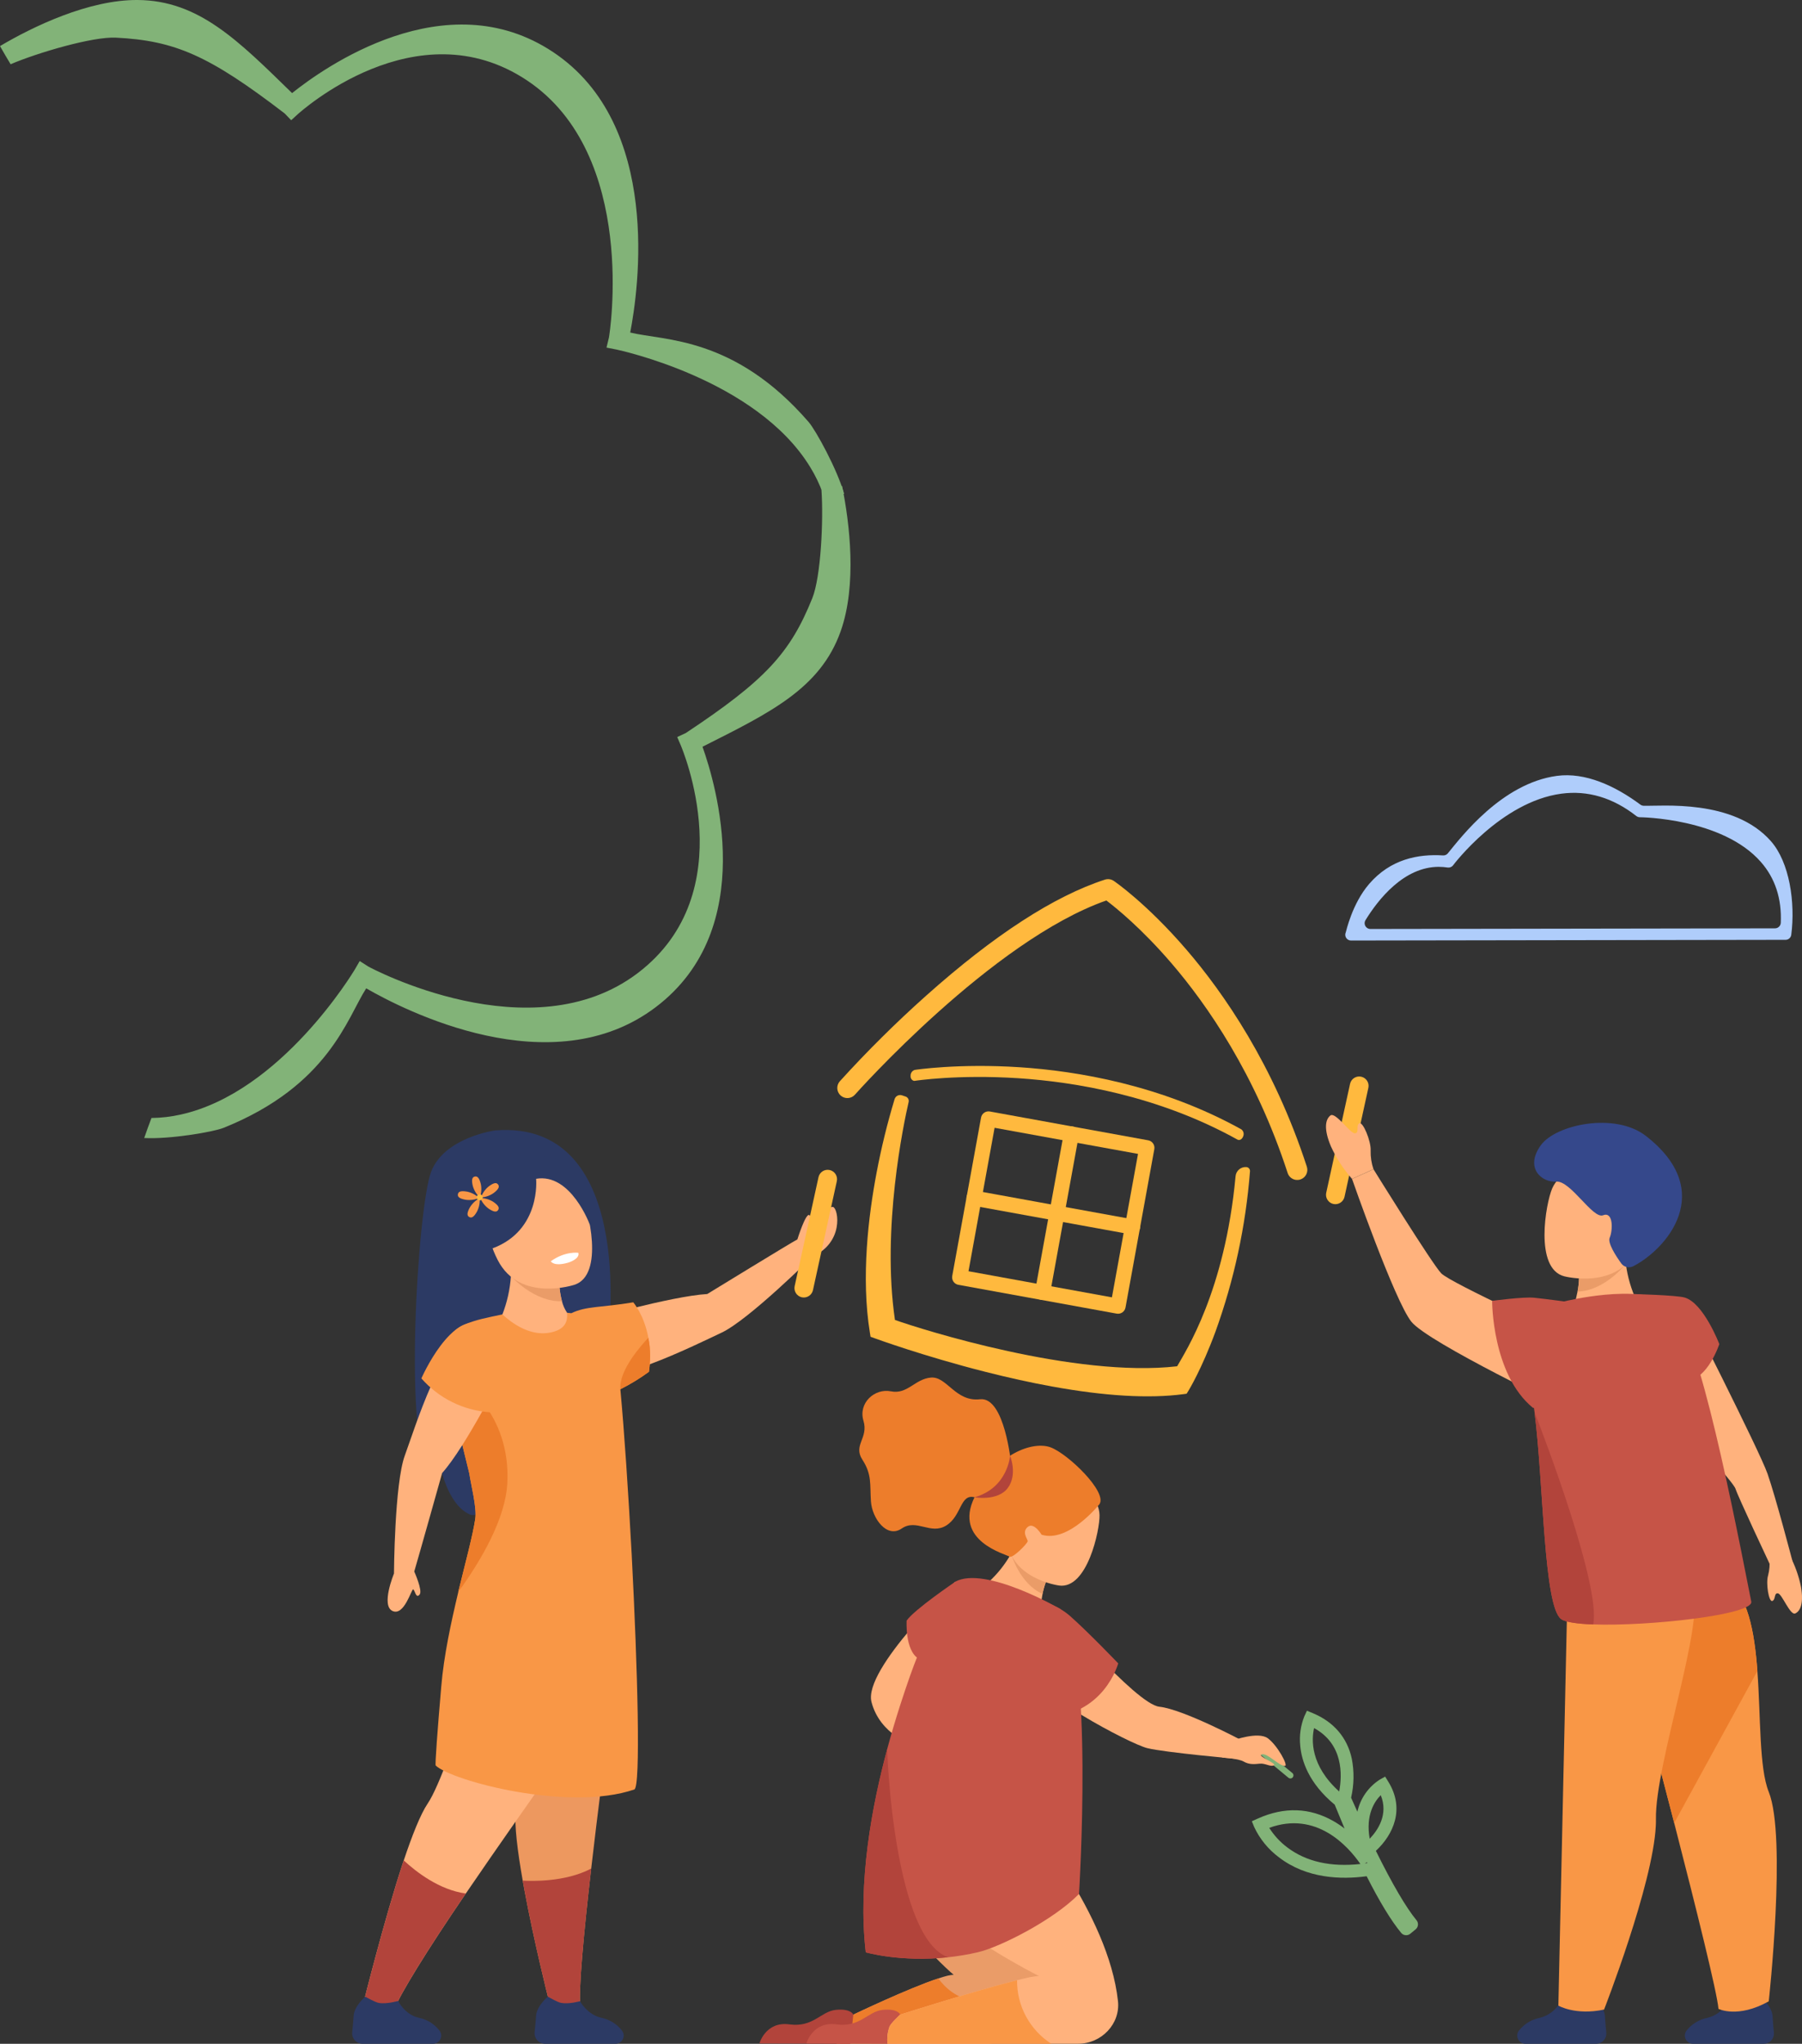 <?xml version="1.0" encoding="UTF-8"?>
<svg xmlns="http://www.w3.org/2000/svg" xmlns:xlink="http://www.w3.org/1999/xlink" id="uuid-0d22996b-ca13-4fc9-bf5b-04953527ae09" viewBox="0 0 776.05 879.95">
  <rect x="0" y="0" width="776.05" height="879.95" fill="#333333" stroke="none"/>
  <defs>
    <style>.uuid-b7c64ba2-def1-4aa7-8fd7-839a7ed84ff1{fill:#fff;}.uuid-a275fdd3-2763-4ca0-8c65-7734af10292c{fill:#afcdfb;}.uuid-f0e7aeea-2e77-4ee3-8cb4-f9d33852e786{fill:#82b378;}.uuid-e845a639-d94e-4fc7-8d49-f6e9abd26627{fill:#f99746;}.uuid-38ead3e9-9654-4e13-9306-7cfd98ea1f97{fill:#ffb93e;}.uuid-4bfa3b5e-223d-47ef-bbd4-c25cafc60a12{fill:#c65447;}.uuid-34cfceec-a2a8-4e88-9678-a8e63a9f3cd6{fill:#ea9c68;}.uuid-2dd9ebcf-aff9-4495-a596-b38e1dd50203{fill:#35488b;}.uuid-7907cd81-37f4-493c-b97b-7768b5f7899d{clip-path:url(#uuid-f877d3ea-3cf2-49bb-9984-73e0ddd35b05);}.uuid-7907cd81-37f4-493c-b97b-7768b5f7899d,.uuid-2613688e-b8a7-4bd7-9a24-2caa716b1140{fill:none;}.uuid-30ced5e1-b7cf-4054-b175-1da0365f2b9b{fill:#2c3a64;}.uuid-8abddcb5-c708-4d3c-8e93-5fea2f5e5227{fill:#ed985f;}.uuid-26373c31-d6b6-417d-a86e-42e9493d220d{fill:#b2443b;}.uuid-4225f616-49f0-45fe-8add-6a3df55f4f00{fill:#ed7d2b;}.uuid-2c355fe0-762c-4ba1-8601-df19748f8b9d{fill:#ffb27d;}</style>
    <clipPath id="uuid-f877d3ea-3cf2-49bb-9984-73e0ddd35b05">
      <rect class="uuid-2613688e-b8a7-4bd7-9a24-2caa716b1140" x="62.12" y="209.22" width="713.92" height="670.72"></rect>
    </clipPath>
  </defs>
  <g class="uuid-7907cd81-37f4-493c-b97b-7768b5f7899d">
    <path class="uuid-38ead3e9-9654-4e13-9306-7cfd98ea1f97" d="m393.52,465.34c-.89-.28-1.45-1.14-1.36-2.06-.1-1.18.64-2.27,1.77-2.63.18-.03,18.77-2.88,45.24-1.15,24.43,1.6,60.83,7.54,95.44,26.75.94.72,1.25,2,.74,3.08-.46,1.21-1.54,1.81-2.42,1.32-34.18-18.97-70.16-24.83-94.32-26.42-26.18-1.71-44.46,1.09-44.64,1.12-.15.03-.3.03-.45,0"></path>
    <path class="uuid-38ead3e9-9654-4e13-9306-7cfd98ea1f97" d="m557.9,507.97c-1.57-.29-2.87-1.41-3.36-2.93-13.85-42.58-34.79-72.54-49.92-90.18-13-15.16-24.06-24.06-28.16-27.16-49.23,17.25-107.68,82.94-108.27,83.61-1.59,1.8-4.34,1.97-6.14.38-1.8-1.59-1.97-4.34-.38-6.14h0c11.75-12.95,24.18-25.27,37.23-36.91,29.18-26.03,55.07-42.83,76.96-49.92,1.28-.41,2.67-.21,3.78.54.57.39,14.21,9.75,31.34,29.65,15.72,18.28,37.48,49.32,51.83,93.43.74,2.29-.51,4.74-2.79,5.48-.68.22-1.41.27-2.12.14"></path>
    <path class="uuid-38ead3e9-9654-4e13-9306-7cfd98ea1f97" d="m480.91,565.58l-68.19-12.41c-1.77-.32-2.95-2.03-2.63-3.8l12.41-68.19c.32-1.77,2.02-2.95,3.8-2.63,0,0,0,0,0,0l68.19,12.41c1.77.32,2.95,2.02,2.63,3.8,0,0,0,0,0,0l-12.41,68.19c-.32,1.78-2.02,2.95-3.8,2.63m-63.81-18.25l61.76,11.24,11.24-61.76-61.77-11.24-11.24,61.77Z"></path>
    <path class="uuid-38ead3e9-9654-4e13-9306-7cfd98ea1f97" d="m487.12,531.48l-68.19-12.41c-1.78-.3-2.97-1.99-2.67-3.77.3-1.78,1.99-2.97,3.77-2.67.02,0,.05,0,.07.01l68.19,12.41c1.78.3,2.97,1.99,2.67,3.77s-1.99,2.97-3.77,2.67c-.02,0-.05,0-.07-.01"></path>
    <path class="uuid-38ead3e9-9654-4e13-9306-7cfd98ea1f97" d="m448.4,559.66c-1.78-.32-2.95-2.02-2.63-3.8,0,0,0,0,0,0l12.41-68.19c.3-1.78,1.99-2.97,3.77-2.67s2.97,1.99,2.67,3.77c0,.02,0,.05-.01.07l-12.41,68.19c-.32,1.78-2.02,2.95-3.8,2.63,0,0,0,0,0,0"></path>
    <path class="uuid-38ead3e9-9654-4e13-9306-7cfd98ea1f97" d="m453.05,596.95c-8.99-1.63-18.56-3.74-28.73-6.32-26.64-6.75-47.56-14.41-47.77-14.49l-1.64-.6-.28-1.73c-3.9-23.93-.58-50.68,2.88-68.9,2.02-10.69,4.61-21.27,7.76-31.68.41-1.32,1.81-2.06,3.13-1.65.02,0,.04.01.05.02l1.54.51c.98.33,1.56,1.35,1.32,2.36-2.18,9.42-11.67,54.53-5.89,93.84,11.76,4.15,77.57,24.99,121.53,19.94,3.63-6.44,20.58-32.26,25.16-81.83.21-2.36,2.28-4.11,4.64-3.94.94.07,1.64.88,1.57,1.82,0,0,0,0,0,.01-1.83,23.58-6.83,46.8-14.87,69.05-6.03,16.33-11.46,25.14-11.68,25.51l-.75,1.2-1.41.19c-14.82,1.95-33.76.84-56.55-3.31"></path>
    <path class="uuid-f0e7aeea-2e77-4ee3-8cb4-f9d33852e786" d="m607.35,832.57c-1.18.98-2.94.81-3.92-.37-4.3-5.2-9.3-13.4-14.87-24.39-11.02,1.49-25.87,1.04-37.81-8.17-4.56-3.4-8.21-7.87-10.63-13.03l-1-2.47,2.43-1.1.29-.13c11.33-5.04,22.24-4.65,32.42,1.16,1.67.96,3.27,2.03,4.79,3.2-1.27-3.01-2.69-6.43-4.24-10.26-11.26-9.32-14.31-18.98-14.86-25.48-.43-4.27.18-8.58,1.77-12.56l1.12-2.42,2.47,1.02c9.07,3.75,14.9,10.55,16.86,19.66,1.08,5.55.97,11.26-.3,16.77.76,1.72,1.67,3.77,2.7,6.04,1.26-5.7,4.72-10.67,9.63-13.82l2.33-1.3,1.4,2.27c7.16,11.63,2.16,22.67-5.4,29.69,7.02,14.2,13.05,24.51,17.5,29.87.98,1.18.81,2.94-.37,3.92l-2.32,1.91Zm-19.55-30.27c.34-.05.69-.1,1.04-.15l-.17-.35-.87.5Zm-41.19-15.32c2.06,3.26,4.7,6.12,7.78,8.43,8.11,6.13,18.68,8.52,31.47,7.12-5.41-7.8-18.99-22.92-39.25-15.56m48.03-14.06c-2.7,2.69-6.56,8.5-4.78,18.7v.07c3.57-3.72,8.14-10.53,4.78-18.76m-28.72-28.9c-1.13,4.97-1.7,16.05,10.82,27.31,1.37-7.35,1.71-20.47-10.82-27.31"></path>
    <path class="uuid-2c355fe0-762c-4ba1-8601-df19748f8b9d" d="m358.84,519.7c-2.25-.94-7.89,8.57-9.17,8.98s.45-4.44-1.11-5.52-5.16,10.46-5.16,10.46c-2.58,1.32-38.82,23.52-38.82,23.52-15.12.82-52.87,11.57-52.87,11.57,0,0-14.28,16.02-2.55,22.92s49.79-12.35,61.5-17.81,39.17-32.77,39.17-32.77c13.67-6.11,11.26-20.42,9.01-21.36"></path>
    <path class="uuid-30ced5e1-b7cf-4054-b175-1da0365f2b9b" d="m213.33,486.68s-21.9,2.9-27.65,17.79-12.37,117.96,0,131.6c0,0,.8-12.86,1.88-15.56,0,0,2.43,26.22,14.82,31.56s59.7-78.24,59.7-78.24c0,0,11.57-91.81-48.75-87.14"></path>
    <path class="uuid-8abddcb5-c708-4d3c-8e93-5fea2f5e5227" d="m254.6,804.49c-3.26,28.34-5.56,52.95-4.66,59.74l-13.08-1.58-.17-.02s-.04-.13-.1-.37h0c-.01-.06-.03-.11-.04-.17-.95-3.77-6.64-26.59-10.63-47.95-.28-1.49-.55-2.98-.81-4.45-2.22-12.55-3.67-24.08-3-30.24,2-18.2-16.43-93.16.57-99.75s45.83,17.25,45.83,17.25c0,0-8.34,59.19-13.9,107.54"></path>
    <path class="uuid-2c355fe0-762c-4ba1-8601-df19748f8b9d" d="m263.81,725.38s-35.46,49.22-63.2,89.86c-.23.33-.45.65-.67.98-15.88,23.29-27.8,42.58-30.15,48.9l-13.43-2.03s9.04-36.42,17.12-60.91v-.03s.4-1.15.4-1.15c3.56-10.66,7.2-19.9,10.3-24.48,10.28-15.13,29.12-89.99,47.22-87.85s32.42,36.72,32.42,36.72"></path>
    <path class="uuid-30ced5e1-b7cf-4054-b175-1da0365f2b9b" d="m251.79,508.34c-.21-.35-9.13-14.45-25.79-17.26-13.5-2.28-26.13,7.26-28.21,20.79-2.09,13.6.04,31.21,22.22,37.56l31.77-41.08Z"></path>
    <path class="uuid-2c355fe0-762c-4ba1-8601-df19748f8b9d" d="m247.71,568.92l-25.1,14.91-6.34-17.67c2.11-5.35,3.38-11,3.76-16.74.4-4.95.27-9.93-.41-14.85l21.83,9.48c-.28,1.62-.46,3.25-.53,4.89-.25,3.8.12,7.61,1.09,11.29.86,3.46,2.88,6.52,5.72,8.69"></path>
    <path class="uuid-34cfceec-a2a8-4e88-9678-a8e63a9f3cd6" d="m241.99,560.23c-12.04.44-21.97-10.81-21.97-10.81l20.89-.48c-.25,3.8.12,7.61,1.09,11.29"></path>
    <path class="uuid-2c355fe0-762c-4ba1-8601-df19748f8b9d" d="m247.39,553.16s-23.57,7.86-33.06-10.68c-10.24-20.01-1.4-35.62,6.68-37.15,16.11-3.05,25.93,2.54,29.2,8.9s10.19,34.72-2.83,38.93"></path>
    <path class="uuid-b7c64ba2-def1-4aa7-8fd7-839a7ed84ff1" d="m237.21,543.03s1.16,2.41,7.4.62c0,0,5.24-1.5,4.46-4.26,0,0-5.59-.85-11.85,3.64"></path>
    <path class="uuid-e845a639-d94e-4fc7-8d49-f6e9abd26627" d="m279.47,590.62c.33-2.26.5-4.53.51-6.82.03-2.63-.23-5.26-.77-7.84-1.79-9.8-6.48-15.25-6.48-15.25-13.99,2.34-20.23,1.56-26.67,4.69-.54-.06-1.26-.13-1.86-.19.34,3.75-.78,7.25-7.25,8.53-8.6,1.7-16.43-3.98-20.6-7.82-6.82,1.45-11.09,2.19-16.45,4.41-5.88,2.48-9.37,8.59-8.52,14.91l1.62,11.93,9.12,37.23c.68,4.77,3.32,14.82,2.56,19.59-1.11,7.24-4.17,18.57-7.33,31.44v.09c-3.07,12.86-6.22,27.35-7.33,40.72-1.62,18.91-2.73,33.65-2.38,33.91,6.82,6.56,57.16,20.02,85.53,10.31,2.81-.94,1.45-51.63-1.11-100.87-1.46-27.06-3.23-53.69-4.9-71.45l.04-.02c4.29-2.16,8.39-4.66,12.27-7.5"></path>
    <path class="uuid-4225f616-49f0-45fe-8add-6a3df55f4f00" d="m218.47,638.76c-.85,15.16-11.16,32.97-21.13,46.68,3.15-12.86,6.22-24.2,7.33-31.44.77-4.77-1.87-14.82-2.56-19.59l-9.11-37.23c5.45-6.05,27.18,11.76,25.47,41.57"></path>
    <path class="uuid-30ced5e1-b7cf-4054-b175-1da0365f2b9b" d="m230.88,507.53s2.23,22.12-18.75,29.95c-8.34,3.12-12.68-30.66,4.75-37.41s34.62,1.27,36.68,13.06.49,14.25.49,14.25c0,0-8.16-22.43-23.17-19.85"></path>
    <path class="uuid-26373c31-d6b6-417d-a86e-42e9493d220d" d="m249.93,864.23l-13.07-1.58c-.09-.13-.18-.26-.27-.39h0c-.01-.06-.03-.11-.04-.17-.95-3.77-6.64-26.59-10.63-47.95-.28-1.49-.55-2.98-.81-4.45,3.42.23,18.26.77,29.5-5.19-3.26,28.34-5.56,52.95-4.66,59.74"></path>
    <path class="uuid-30ced5e1-b7cf-4054-b175-1da0365f2b9b" d="m249.77,861.62s3.15,5.78,9.15,7.12c3.58.71,6.78,2.7,9,5.6,1.15,1.57.8,3.78-.77,4.92-.61.44-1.34.68-2.09.68h-30.49c-2.5-.1-4.44-2.2-4.35-4.69,0-.11.01-.22.02-.33.24-2.26.49-4.89.61-6.9.25-4.4,5.09-8.37,5.09-8.37,0,0,4.12,2.42,5.73,2.7,3.51.61,8.1-.73,8.1-.73"></path>
    <path class="uuid-2c355fe0-762c-4ba1-8601-df19748f8b9d" d="m216.79,590.58s-.08-20.9-13.27-17.52-24.71,41.45-29.17,53.58-4.68,50.86-4.68,50.86c0,0-5.71,13.75-.64,16.1s8.17-9.58,8.92-9.29,1.17,4.27,2.79,2.18c1.34-1.73-2.34-9.87-2.34-9.87,1.95-6.55,12.02-42.43,12.02-42.43,10.14-11.24,26.36-43.6,26.36-43.6"></path>
    <path class="uuid-e845a639-d94e-4fc7-8d49-f6e9abd26627" d="m203.61,510.59c-.72-2.98-.1-3.8.85-4.02s1.88.22,2.6,3.19c.4,1.93.26,3.94-.42,5.8-1.45-1.34-2.5-3.06-3.03-4.97"></path>
    <path class="uuid-e845a639-d94e-4fc7-8d49-f6e9abd26627" d="m210.47,510.81c2.44-1.85,3.44-1.61,4.03-.83s.55,1.81-1.88,3.66c-1.61,1.14-3.51,1.81-5.49,1.93.65-1.87,1.81-3.52,3.34-4.76"></path>
    <path class="uuid-e845a639-d94e-4fc7-8d49-f6e9abd26627" d="m201.16,513.06c-3.01-.53-3.79.14-3.96,1.11s.34,1.86,3.35,2.39c1.96.28,3.95,0,5.76-.79-1.43-1.36-3.21-2.3-5.15-2.71"></path>
    <path class="uuid-e845a639-d94e-4fc7-8d49-f6e9abd26627" d="m202.33,519.88c-1.48,2.68-1.09,3.64-.23,4.11s1.87.29,3.35-2.4c.9-1.76,1.28-3.74,1.12-5.71-1.75.91-3.22,2.3-4.23,4"></path>
    <path class="uuid-e845a639-d94e-4fc7-8d49-f6e9abd26627" d="m212.42,517.44c2.54,1.71,2.63,2.73,2.09,3.55s-1.53,1.11-4.07-.6c-1.6-1.16-2.85-2.74-3.6-4.57,1.98.01,3.91.57,5.59,1.62"></path>
    <path class="uuid-38ead3e9-9654-4e13-9306-7cfd98ea1f97" d="m205.3,515.51c0-.71.58-1.29,1.29-1.29.71,0,1.29.58,1.29,1.29,0,.71-.58,1.29-1.29,1.29s-1.29-.58-1.29-1.29h0"></path>
    <path class="uuid-26373c31-d6b6-417d-a86e-42e9493d220d" d="m200.61,815.24c-.23.33-.45.65-.67.98-15.88,23.29-27.8,42.58-30.15,48.9l-13.43-2.03s9.03-36.42,17.12-60.91v-.03s.4-1.15.4-1.15c5.32,4.93,15.33,12.72,26.74,14.25"></path>
    <path class="uuid-30ced5e1-b7cf-4054-b175-1da0365f2b9b" d="m171.44,861.5s2.9,5.9,8.9,7.24c3.58.71,6.78,2.7,9,5.6,1.15,1.57.8,3.78-.77,4.92-.61.44-1.34.68-2.09.68h-30.5c-2.49-.1-4.43-2.19-4.33-4.68,0-.11.01-.23.03-.34.24-2.26.49-4.89.61-6.9.25-4.4,5.02-8.35,5.02-8.35,0,0,4.19,2.4,5.8,2.68,3.51.61,8.35-.85,8.35-.85"></path>
    <path class="uuid-4225f616-49f0-45fe-8add-6a3df55f4f00" d="m279.98,583.81c0,2.28-.18,4.56-.51,6.81-3.87,2.84-7.98,5.34-12.27,7.5-.77-8.09,9.12-19.08,12.01-22.15.54,2.58.79,5.21.77,7.84"></path>
    <path class="uuid-e845a639-d94e-4fc7-8d49-f6e9abd26627" d="m211.01,608.06c-11.39-.76-22.01-6.01-29.54-14.59,0,0,13.24-30.26,27-22.85s12.1,29.92,2.54,37.44"></path>
    <path class="uuid-38ead3e9-9654-4e13-9306-7cfd98ea1f97" d="m345.31,558.55h0c-2.17-.48-3.55-2.63-3.08-4.81l10.27-46.93c.49-2.18,2.65-3.54,4.83-3.05,2.16.49,3.52,2.62,3.06,4.78l-10.28,46.93c-.48,2.17-2.63,3.55-4.81,3.08"></path>
    <path class="uuid-38ead3e9-9654-4e13-9306-7cfd98ea1f97" d="m574.23,518.37h0c-2.17-.48-3.55-2.63-3.08-4.81l10.27-46.93c.49-2.18,2.65-3.54,4.82-3.05,2.16.48,3.53,2.62,3.06,4.78l-10.27,46.93c-.48,2.17-2.63,3.55-4.81,3.08"></path>
    <path class="uuid-2c355fe0-762c-4ba1-8601-df19748f8b9d" d="m724.8,559.73s32.9,64.77,36.4,74.78,10.7,37.48,10.7,37.48l-9.8,1.32s-13.66-29.01-14.67-32.27-20.75-23.34-24.15-33.17,1.51-48.14,1.51-48.14"></path>
    <path class="uuid-30ced5e1-b7cf-4054-b175-1da0365f2b9b" d="m744.04,862.18c-1.87,3.3-5.03,5.69-8.72,6.6-3.59.69-6.8,2.67-9.04,5.55-1.15,1.57-.82,3.77.75,4.93.6.44,1.33.68,2.08.68h30.48c2.42,0,4.38-1.96,4.38-4.38,0-.15,0-.29-.02-.44-.23-2.26-.47-4.89-.57-6.9-.22-4.4-4.64-7.95-4.64-7.95l-14.72,1.9Z"></path>
    <path class="uuid-e845a639-d94e-4fc7-8d49-f6e9abd26627" d="m761.75,861.66c-13.41,7.49-21.67,3.25-21.67,3.25-.58-6.96-9.47-42.76-19.07-80.04-11.74-45.6-24.57-93.43-24.57-93.43,0,0,27.25-24.2,47.04-11,9.16,6.1,12.08,21.86,13.35,38.98,1.49,19.92.72,41.67,4.9,52.08,7.79,19.35,0,90.17,0,90.17"></path>
    <path class="uuid-4225f616-49f0-45fe-8add-6a3df55f4f00" d="m756.85,719.42l-35.83,65.46c-11.74-45.6-24.57-93.43-24.57-93.43,0,0,27.25-24.2,47.04-11,9.16,6.1,12.08,21.86,13.35,38.98"></path>
    <path class="uuid-2c355fe0-762c-4ba1-8601-df19748f8b9d" d="m677.08,567.48l22.72,10.47,5.1-17.67c-2.4-5.1-3.99-10.54-4.71-16.13-.7-4.81-.88-9.69-.53-14.54l-20.75,10.62c.37,1.56.65,3.15.83,4.75.48,3.7.36,7.44-.36,11.1-.75,3.36-1.58,6.98-2.31,11.39"></path>
    <path class="uuid-34cfceec-a2a8-4e88-9678-a8e63a9f3cd6" d="m679.39,556.09c11.8-.32,20.81-11.93,20.81-11.93l-20.45.83c.48,3.7.36,7.44-.36,11.1"></path>
    <path class="uuid-2c355fe0-762c-4ba1-8601-df19748f8b9d" d="m673.67,549.51s23.53,6.21,31.65-12.5c8.76-20.2-.85-34.91-8.84-35.9-15.93-1.98-25.19,4.1-27.99,10.52s-7.8,34.57,5.18,37.88"></path>
    <path class="uuid-2dd9ebcf-aff9-4495-a596-b38e1dd50203" d="m670.22,508.74c-6.24.49-13.73-5.88-6.64-15.67,6.47-8.93,31.92-14.33,45.22-4.01,30.94,24.02,8.57,48.99-5.47,56.14-1.79.9-3.96.37-5.13-1.26-2.38-3.3-5.92-8.79-4.97-11.03,1.4-3.31,1.58-11.42-2.85-9.68s-13.97-14.98-20.15-14.49"></path>
    <path class="uuid-30ced5e1-b7cf-4054-b175-1da0365f2b9b" d="m671.85,862.18c-1.87,3.3-5.03,5.69-8.72,6.6-3.59.69-6.8,2.67-9.04,5.55-1.15,1.57-.82,3.77.75,4.93.6.44,1.33.68,2.08.68h30.48c2.42,0,4.38-1.96,4.38-4.38,0-.15,0-.3-.02-.44-.23-2.26-.46-4.89-.57-6.9-.23-4.4-4.63-7.95-4.63-7.95l-14.72,1.9Z"></path>
    <path class="uuid-e845a639-d94e-4fc7-8d49-f6e9abd26627" d="m671.12,863.51s7.31,4.32,19.69,1.71c0,0,21.03-53.79,22.28-79.1.06-1.02.07-1.98.06-2.91-.42-23.81,21.56-85.8,15.63-98.5s-53.84,5.71-53.84,5.71l-.95,43.2-2.86,129.89Z"></path>
    <path class="uuid-4bfa3b5e-223d-47ef-bbd4-c25cafc60a12" d="m686.13,699.4c-6.82-.25-11.93-.97-13.79-2.3-7.58-5.42-7.59-58.86-11.48-89.12-.42-3.29-.89-6.3-1.42-8.95-5.41-27.04,2.19-39.31,14.2-38.71,0,0,32.02-7.97,44.91.91,11.27,7.76,24.69,72.48,35.65,128.35,1.1,5.62-44.07,10.68-68.07,9.81"></path>
    <path class="uuid-2c355fe0-762c-4ba1-8601-df19748f8b9d" d="m676.15,575.84s-51.48-23.44-55.48-27.62-29.16-44.8-29.16-44.8l-9.24,4.16s18.29,52.4,25.54,61.47,68.37,38.19,68.37,38.19l-.03-31.4Z"></path>
    <path class="uuid-2c355fe0-762c-4ba1-8601-df19748f8b9d" d="m591.51,503.42c-.88-2.58-1.3-5.3-1.23-8.03.26-3.92-3.36-12.77-4.92-11.73s.22,4.08-1.82,4.29-8.4-9.4-10.6-7.67-2.91,5.86.24,13.31c2.33,5.08,5.39,9.79,9.08,13.98l9.24-4.16Z"></path>
    <path class="uuid-2c355fe0-762c-4ba1-8601-df19748f8b9d" d="m762.01,671.26c.23,2.37.04,4.77-.57,7.07-1.01,3.28.29,11.54,1.83,10.96s.63-3.51,2.41-3.28,5.26,9.68,7.48,8.65,3.65-4.4,2.47-11.37c-.96-4.79-2.62-9.4-4.91-13.71l-8.69,1.68Z"></path>
    <path class="uuid-4bfa3b5e-223d-47ef-bbd4-c25cafc60a12" d="m678.32,560.96s-12.61-1.73-17.68-2.23c-4.65-.46-18.04,1.35-18.04,1.35,0,0-.13,31.49,17.53,46.03l21.85,3.75-3.66-48.9Z"></path>
    <path class="uuid-4bfa3b5e-223d-47ef-bbd4-c25cafc60a12" d="m703.54,557.15s18.49.47,22,1.51c8.18,2.41,14.9,20.04,14.9,20.04,0,0-5.01,15.27-14.02,15.77s-22.88-37.32-22.88-37.32"></path>
    <path class="uuid-26373c31-d6b6-417d-a86e-42e9493d220d" d="m686.13,699.4c-6.82-.25-11.93-.97-13.79-2.3-7.58-5.42-7.59-58.86-11.48-89.12,4.54,11.71,28.61,75,25.27,91.42"></path>
    <path class="uuid-a275fdd3-2763-4ca0-8c65-7734af10292c" d="m581.84,404.94c-1.37,0-2.49-1.11-2.49-2.48,0-.34.07-.68.21-1h0c.16-.38,2.7-12.3,10.05-20.85,9.22-10.72,21.11-12.98,31.86-12.31.79.05,1.55-.28,2.05-.89,5.62-6.83,23.17-30.16,47-33.36,12.24-1.64,25.11,4.34,35.93,12.38.4.3.89.47,1.39.49,7.47.27,38.72-3.11,54.86,15.29,8,9.12,10.52,26.4,8.73,40.26-.16,1.24-1.21,2.17-2.46,2.17l-187.14.3Zm37.82-31.73c-15.07,0-26.1,14.02-31.6,22.97-.72,1.17-.35,2.7.82,3.42.39.24.84.37,1.3.37l174.25-.28c1.32,0,2.41-1.03,2.48-2.35.46-10.4-2.41-19.2-8.56-26.21-16.59-18.93-51.78-19.27-52.14-19.27h0c-.55,0-1.09-.19-1.52-.53h0c-10.08-7.89-20.95-11.13-32.29-9.61-25.94,3.47-46.39,30.54-46.6,30.82h0c-.55.74-1.46,1.11-2.37.97h0c-1.25-.19-2.51-.29-3.78-.29"></path>
    <path class="uuid-f0e7aeea-2e77-4ee3-8cb4-f9d33852e786" d="m556.73,765.23h0c.46-.56.39-1.4-.17-1.86l-15.34-12.7c-.56-.47-1.4-.39-1.86.18-.47.56-.39,1.4.18,1.86h0l15.34,12.7c.56.46,1.4.39,1.86-.17"></path>
    <path class="uuid-2c355fe0-762c-4ba1-8601-df19748f8b9d" d="m411.39,681.02s-39.77,37.61-36.07,51.79,17.91,18.5,17.91,18.5l18.16-70.29Z"></path>
    <path class="uuid-4bfa3b5e-223d-47ef-bbd4-c25cafc60a12" d="m395.63,714.18c.71.33,1.45.58,2.22.74,8.29,1.26,13.54-33.89,13.54-33.89,0,0-17.61,11.91-20.94,16.72,0,0-.81,12.87,5.18,16.42"></path>
    <path class="uuid-34cfceec-a2a8-4e88-9678-a8e63a9f3cd6" d="m452.58,853.61c1.02,9.97-17.38,26.33-27.35,26.33h-65.09l2.73-4.69,4.6-7.84s23.85-11.42,36.63-15.59c2.98-1.02,5.37-1.62,6.64-1.53,0,0-38.08-32.2-31.52-57.5,3.24-12.35,45.15-10.14,45.15-10.14,0,0,24.02,33.22,28.2,70.96"></path>
    <path class="uuid-4225f616-49f0-45fe-8add-6a3df55f4f00" d="m362.87,875.25l4.6-7.84s23.85-11.41,36.63-15.59c2.47,3.41,7.67,8.77,15.59,9.54,10.14.94-41.83,11.08-56.82,13.89"></path>
    <path class="uuid-26373c31-d6b6-417d-a86e-42e9493d220d" d="m366.2,879.94l-39.15-.12s2.65-9.64,12.92-8.23,13.51-5.58,19.98-6.25,7.53,2.03,7.53,2.03l-1.29,12.57Z"></path>
    <path class="uuid-4bfa3b5e-223d-47ef-bbd4-c25cafc60a12" d="m386.42,879.94l-39.15-.12s2.65-9.64,12.92-8.23,13.51-5.58,19.98-6.25,7.53,2.03,7.53,2.03l-1.29,12.57Z"></path>
    <path class="uuid-2c355fe0-762c-4ba1-8601-df19748f8b9d" d="m452.93,690.92s36.14,42.83,46.36,43.91,35.44,14.47,35.44,14.47l-2.23,7.99s-30.64-2.75-38.33-4.61-50.36-24.59-50.93-33.93-11.72-24.98,9.7-27.83"></path>
    <path class="uuid-4bfa3b5e-223d-47ef-bbd4-c25cafc60a12" d="m443.71,689.14c6.37.14,12.48,2.53,17.25,6.74,7.96,7.06,20.61,20.28,20.61,20.28,0,0-6.14,22.87-31.66,23.12s-22.74-46.23-6.21-50.14"></path>
    <path class="uuid-2c355fe0-762c-4ba1-8601-df19748f8b9d" d="m447.02,696.7l-22.87,1.07,1.74-16.74c3.79-3.5,7.01-7.57,9.54-12.06,2.25-3.84,4.08-7.91,5.45-12.15l13.95,16.14c-.85,1.2-1.63,2.45-2.33,3.74-1.68,2.97-2.86,6.19-3.51,9.54-.52,3.11-1.06,6.46-1.96,10.46"></path>
    <path class="uuid-34cfceec-a2a8-4e88-9678-a8e63a9f3cd6" d="m448.98,686.24c-9.9-4.32-13.55-17.28-13.55-17.28l17.06,7.73c-1.68,2.97-2.86,6.19-3.51,9.54"></path>
    <path class="uuid-2c355fe0-762c-4ba1-8601-df19748f8b9d" d="m456.1,682.64s-22.1-2.82-22.55-21.48c-.49-20.14,12.72-29.32,19.84-27.41,14.2,3.8,19.96,12.14,20.13,18.55s-5.27,32-17.42,30.35"></path>
    <path class="uuid-2c355fe0-762c-4ba1-8601-df19748f8b9d" d="m481.46,861.53c1.11,9.88-7.16,18.4-17.12,18.4h-82.13c-.27-2.48.02-4.98.85-7.33.6-1.53,4.6-5.2,4.6-5.2,0,0,33.14-10.56,50.35-14.82,4.52-1.19,8.01-1.87,9.46-1.79,0,0-66.54-33.22-58.61-55.54,4.35-12.1,53.07-12.61,53.07-12.61,0,0,35.44,41.06,39.53,78.89"></path>
    <path class="uuid-4bfa3b5e-223d-47ef-bbd4-c25cafc60a12" d="m464.68,815.44c-11.08,11.33-34.25,23-43.7,25.13-4.18.96-8.42,1.68-12.69,2.13-20.53,2.22-35.44-2.13-35.44-2.13-3.49-30.24,2.64-63.04,9.29-87.66v-.08c3.58-13.29,7.33-24.28,9.71-31.1,9.37-26.49,19.51-40.72,19.51-40.72,12.86-7.07,45.32,11.76,45.32,11.76,14.65,16.87,8.01,122.68,8.01,122.68"></path>
    <path class="uuid-2c355fe0-762c-4ba1-8601-df19748f8b9d" d="m530.98,749.33s10.8-3.96,14.97-.95,9.02,11.94,7.4,11.94c-2.54,0-7.63-5.7-9.94-5s6.6,3.91,5.21,4.72-3.71-.93-6.03-.7-4.58.48-6.96-.89-9.34-1.74-9.34-1.74l4.71-7.37Z"></path>
    <path class="uuid-4225f616-49f0-45fe-8add-6a3df55f4f00" d="m473.52,647.58s-13.4,16.86-24.96,13.18c0,0-3.3-5.6-5.97-3.33s0,5.19,0,6.12-6.64,7.71-7.91,6.65-24.3-6.56-15-25.55,25.27-24.32,32.81-21.48,24.4,19.17,21.03,24.4"></path>
    <path class="uuid-e845a639-d94e-4fc7-8d49-f6e9abd26627" d="m452.75,879.93h-70.54c-.27-2.48.02-4.98.85-7.33.6-1.53,4.6-5.2,4.6-5.2,0,0,33.14-10.56,50.35-14.82-.12,11.04,5.45,21.37,14.74,27.35"></path>
    <path class="uuid-4225f616-49f0-45fe-8add-6a3df55f4f00" d="m435.44,630.28s-2.73-29.03-13.38-27.83-14.27-9.94-21.16-9.34-10.08,7.35-17.18,5.93-14.15,5.05-11.87,12.64-4.58,10.43-.44,16.82,3.18,10.58,3.66,17.89,6.87,16.11,13.26,11.71,12.42,2.89,19.17-1.29,5.91-13.76,12.18-12.16,15.75-14.38,15.75-14.38"></path>
    <path class="uuid-26373c31-d6b6-417d-a86e-42e9493d220d" d="m434.99,626.77s-.93,13.82-15.31,17.89c0,0,10.12,1.79,14.38-4.07s.93-13.82.93-13.82"></path>
    <path class="uuid-26373c31-d6b6-417d-a86e-42e9493d220d" d="m408.28,842.7c-20.53,2.22-35.44-2.13-35.44-2.13-3.49-30.24,2.64-63.04,9.29-87.66-.17,3.49,3.24,81.61,26.15,89.79"></path>
    <path class="uuid-f0e7aeea-2e77-4ee3-8cb4-f9d33852e786" d="m362.65,209.22c-2.96.54-5.92,1.13-8.88,1.78.91,12.77-.23,37.35-3.95,46.57-9.5,23.6-20.2,35.32-54.51,58.06l-3.66,1.7,1.61,3.75c.26.77,27.13,63.07-18.54,97.83-45.92,34.93-115.39-2.33-116.07-2.75l-3.74-2.38-2.22,3.83c-.35.51-31.43,52.65-74.89,62.27-4.13.93-8.34,1.42-12.57,1.47-1.09,2.88-2.14,5.75-3.13,8.62,10.92.59,29.74-2.58,34.24-4.4,45.26-18.21,53.18-47.35,61.37-60.04,16.1,9.29,79.91,42.17,124.81,8.01,44.39-33.74,25.73-96.01,20.02-112.03,28.88-14.57,50.73-24.95,59.51-49.74,7.05-19.9,3.89-46.48.59-62.55"></path>
  </g>
  <path class="uuid-f0e7aeea-2e77-4ee3-8cb4-f9d33852e786" d="m0,19.84c1.48,2.62,3,5.23,4.57,7.82,11.79-5.03,35.41-11.95,45.34-11.45,25.42,1.29,40,7.59,72.69,32.64l2.8,2.91,3.02-2.75c.64-.49,50.82-46.22,98.59-14.36,48.01,32.05,35.42,109.91,35.23,110.7l-1.04,4.31,4.35.85c.6.16,60.05,12.57,83.33,50.54,2.23,3.6,4.07,7.42,5.49,11.41,3.08.1,6.14.15,9.17.15-3-10.52-12.14-27.29-15.33-30.96-31.98-36.88-62.13-34.88-76.8-38.48,3.54-18.26,13.84-89.34-33.11-120.68-46.39-30.99-99.22,6.96-112.51,17.59C102.62,17.51,85.67.22,59.36,0,38.24-.18,14.12,11.48,0,19.84"></path>
</svg>
